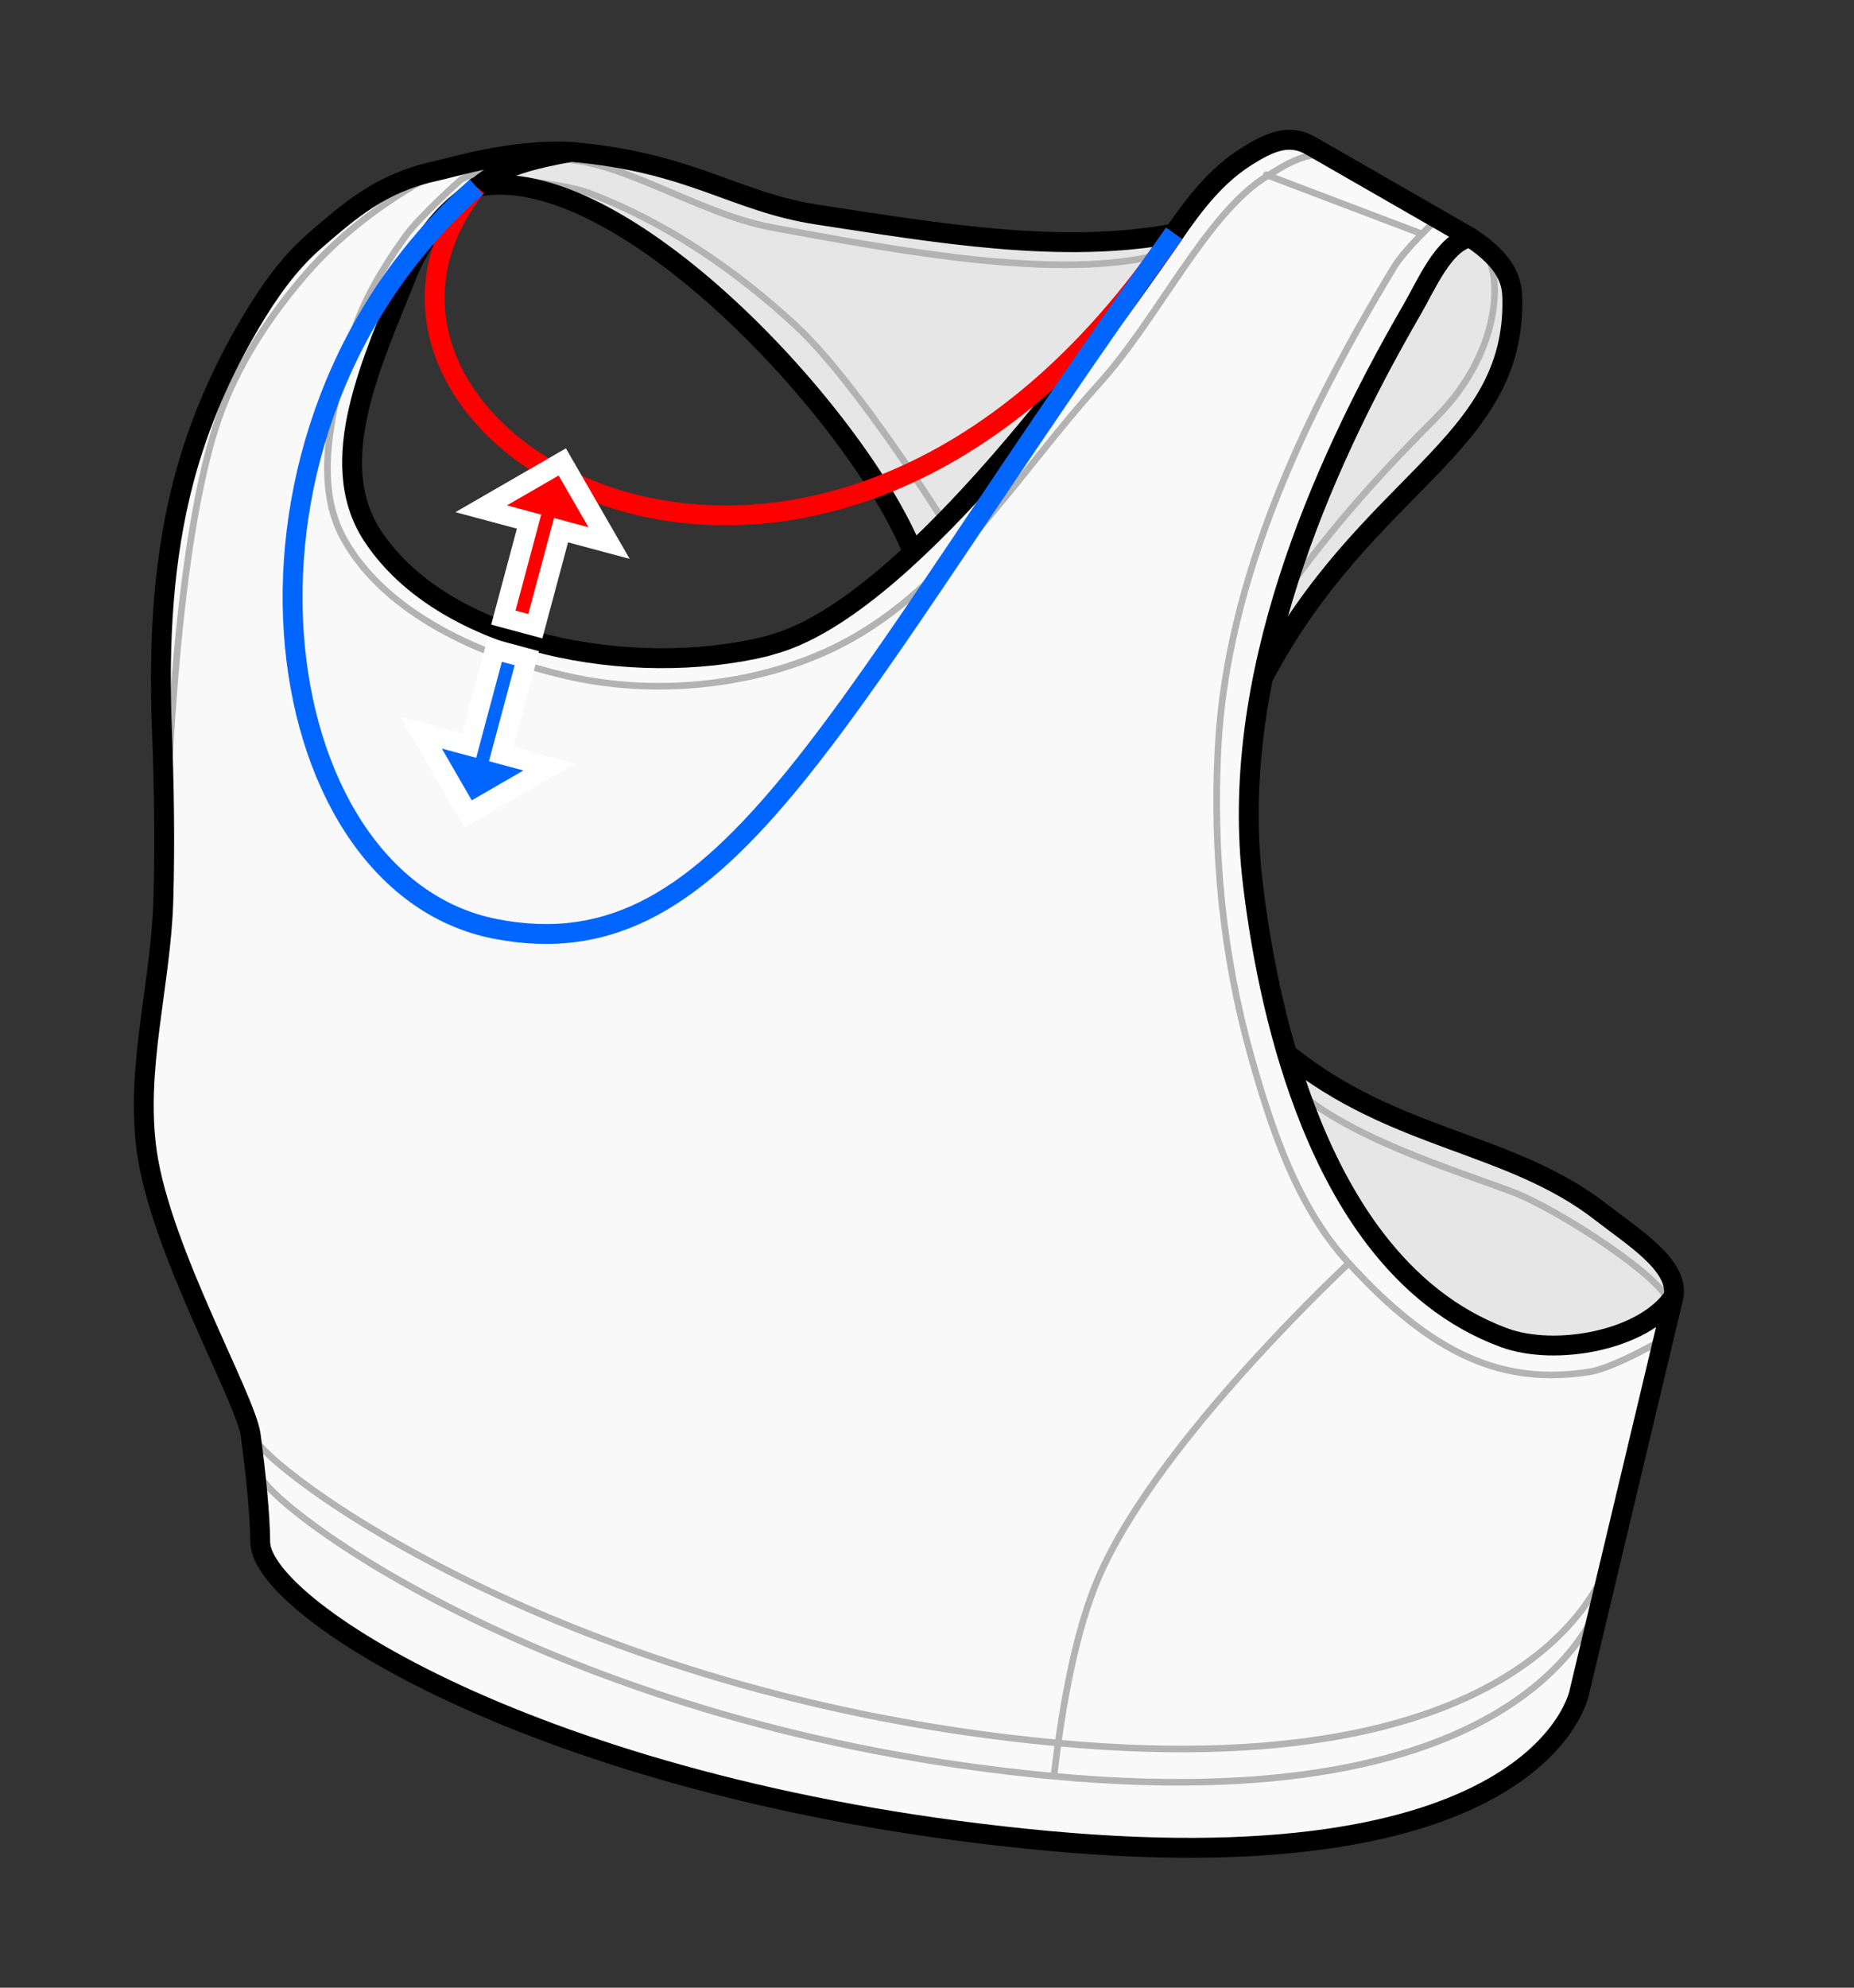<?xml version="1.0" encoding="UTF-8" standalone="no"?>
<!-- Created with Inkscape (http://www.inkscape.org/) -->

<svg
   version="1.1"
   id="template"
   width="280"
   height="300"
   viewBox="0 0 280 300"
   sodipodi:docname="neckdepthfront.svg"
   inkscape:version="1.4 (e7c3feb100, 2024-10-09)"
   xml:space="preserve"
   xmlns:inkscape="http://www.inkscape.org/namespaces/inkscape"
   xmlns:sodipodi="http://sodipodi.sourceforge.net/DTD/sodipodi-0.dtd"
   xmlns="http://www.w3.org/2000/svg"
   xmlns:svg="http://www.w3.org/2000/svg"><rect x="0" y="0" width="280" height="300" fill="#333333" stroke="none"/><defs
     id="defs1" /><sodipodi:namedview
     id="namedview1"
     pagecolor="#ffffff"
     bordercolor="#000000"
     borderopacity="0.25"
     inkscape:showpageshadow="2"
     inkscape:pageopacity="0.0"
     inkscape:pagecheckerboard="0"
     inkscape:deskcolor="#d1d1d1"
     inkscape:zoom="4.0597468"
     inkscape:cx="135.23011"
     inkscape:cy="119.83506"
     inkscape:window-width="2256"
     inkscape:window-height="1427"
     inkscape:window-x="0"
     inkscape:window-y="0"
     inkscape:window-maximized="1"
     inkscape:current-layer="g1"
     showgrid="false"><inkscape:grid
       id="grid5"
       units="px"
       originx="0"
       originy="0"
       spacingx="1"
       spacingy="1"
       empcolor="#0099e5"
       empopacity="0.302"
       color="#0099e5"
       opacity="0.149"
       empspacing="5"
       enabled="true"
       visible="false" /></sodipodi:namedview><g
     inkscape:groupmode="layer"
     inkscape:label="Image"
     id="g1"><path
       id="path3"
       style="fill:#e6e6e6;stroke:none;stroke-width:3;stroke-linecap:round;stroke-linejoin:round"
       d="M 86.26,22.922 C 77.601,24.48 75.027,25.879 72.172,28.18 93.879,24.159 129.515,62.686 137.875,83.352 152.663,69.575 167.841,49.025 177.324,35.232 160.281,38.449 141.244,35.1 123.5,32.404 110.81,30.477 104.61,24.531 86.26,22.922 Z M 222.016,35.818 c -3.968,0.847 -6.553,7.1 -8.734,10.863 -7.363,12.704 -14.075,26.505 -18.643,40.734 -1.565,4.876 -2.844,9.805 -3.842,14.756 15.648,-29.522 38.074,-34.656 37.6,-57.121 -0.043,-2.038 -0.369,-5.313 -6.381,-9.232 z m -27.625,123.23 c 1.039,3.515 2.214,6.997 3.58,10.371 2.579,6.37 5.766,12.372 9.719,17.539 5.129,6.705 11.524,12.018 19.475,14.941 7.784,2.862 21.062,0.411 25.574,-6.184 0.928,-4.737 -6.363,-9.188 -10.762,-12.635 -13.862,-10.861 -31.28,-10.807 -47.586,-24.033 z" /><path
       d="m 194.355,21.109 c -1.973,0.119 -3.94,1.144 -6.088,2.5 -4.606,2.89 -7.869,7.152 -10.943,11.623 -9.484,13.792 -24.661,34.343 -39.449,48.119 0,0 0,0 0,0 -7.458,6.947 -14.819,12.203 -21.297,13.938 -0.301,0.081 -0.582,0.195 -0.887,0.27 -20.019,4.861 -48.5,-0.049 -59.439,-16.709 -7.392,-11.258 0.231,-26.778 5.074,-39.064 1.668,-4.232 4.377,-8.289 7.984,-11.232 1.108,-0.905 1.99,-1.671 2.861,-2.373 0,0 0,0 0,0 2.856,-2.301 5.429,-3.7 14.088,-5.258 -9.096,-0.438 -17.446,2.238 -20.566,2.918 -8.175,1.782 -12.865,5.944 -18.092,10.451 -4.001,3.45 -7.065,7.852 -9.719,12.324 -4.413,7.436 -7.861,15.338 -10.094,23.746 -3.198,12.045 -3.817,24.718 -3.35,37.133 0.34,9.035 0.481,17.526 0.236,26.285 -0.356,12.751 -4.311,25.559 -2.475,38.195 2.167,14.912 14.914,37.082 15.666,42.637 0.719,5.308 1.437,12.254 1.436,16.189 0.222,10.245 44.279,38.139 118.953,45.035 C 232.93,284.732 238.5,255.475 238.5,255.475 l 14.238,-59.758 c -4.512,6.594 -17.791,9.046 -25.574,6.184 -7.951,-2.923 -14.346,-8.236 -19.475,-14.941 -3.952,-5.167 -7.14,-11.169 -9.719,-17.539 -1.366,-3.374 -2.541,-6.856 -3.58,-10.371 0,0 0,0 0,0 -2.579,-8.725 -4.227,-17.675 -5.197,-25.832 -1.225,-10.297 -0.478,-20.723 1.604,-31.045 0,0 0,0 0,0 0.998,-4.951 2.277,-9.88 3.842,-14.756 4.567,-14.23 11.279,-28.03 18.643,-40.734 2.181,-3.764 4.767,-10.017 8.734,-10.863 l -24.062,-13.82 c -1.228,-0.706 -2.414,-0.96 -3.598,-0.889 z"
       style="fill:#f9f9f9;stroke:none;stroke-width:3;stroke-linecap:round;stroke-linejoin:round"
       id="path2" /><path
       id="path18"
       style="font-variation-settings:normal;fill:none;fill-opacity:1;stroke:#b3b3b3;stroke-width:1;stroke-linecap:round;stroke-linejoin:round;stroke-miterlimit:4;stroke-dasharray:none;stroke-dashoffset:0;stroke-opacity:1"
       d="m 38.121,216.48 c 0.72,4.44 46.95,39.69 121.62,46.59 74.67,6.9 83.28,-27.72 83.28,-27.72 M 72.471,23.97 c 0,0 -6.87,2.22 -9.93,4.02 -6.03,3.57 -11.64,7.98 -16.17,13.17 -5.73,6.57 -10.62,14.07 -13.41,22.17 -7.74,22.65 -8.04,71.04 -8.04,71.04 M 202.701,24.27 c -4.14,-2.7 -9.27,1.08 -11.34,2.31 -9.09,5.52 -16.38,21.42 -25.47,31.44 -12.72,14.04 -23.04,31.89 -40.53,40.05 -11.85,5.52 -26.49,6.93 -39.36,4.05 -13.14,-2.94 -27.78,-9.45 -34.08,-20.79 -4.77,-8.58 -1.59,-19.71 0.84,-29.13 1.53,-5.94 4.83,-11.49 8.46,-16.53 2.34,-3.21 8.43,-8.58 8.43,-8.58 0,0 8.67,-4.44 11.22,-4.44 h 2.55 m -8.61,4.35 c 0,0 9.69,0.48 14.1,2.13 11.67,4.38 22.23,11.67 31.23,19.98 9.21,8.49 22.47,29.73 22.47,29.73 m -59.64,-54.69 c 9.18,-1.14 22.05,8.04 33.57,10.17 19.23,3.54 43.35,8.07 58.59,4.11 m 48.24,-1.53 c 3.63,2.67 4.17,15.48 -6.57,26.22 -7.56,7.56 -15.39,16.05 -22.62,26.25 m 57.48,112.5 c 0,0 -7.8,4.56 -11.49,5.16 -13.02,2.1 -23.73,-2.34 -36.66,-16.59 -7.68,-8.46 -11.52,-20.16 -14.61,-31.14 -4.2,-15.03 -5.76,-30.51 -4.95,-46.41 1.35,-25.59 13.11,-50.37 26.58,-72.57 1.77,-2.91 6.9,-7.62 6.9,-7.62 m -21.06,132.33 c 8.46,7.08 23.55,11.64 32.16,14.91 6.78,2.58 23.28,13.26 23.55,16.86" /><path
       id="path34"
       style="font-variation-settings:normal;fill:none;fill-opacity:1;stroke:#b3b3b3;stroke-width:1;stroke-linecap:round;stroke-linejoin:round;stroke-miterlimit:4;stroke-dasharray:none;stroke-dashoffset:0;stroke-opacity:1"
       d="m 39.213,222.478 c 0.724,4.451 45.289,38.717 119.963,45.613 74.674,6.896 82.874,-27.519 82.874,-27.519 m -82.874,27.519 c 1.256,-11.01 3.335,-22.167 6.767,-30.083 8.277,-19.093 33.403,-43.235 37.76,-47.345 m -12.465,-164.281 23.449,8.9" /><path
       id="path35"
       style="font-variation-settings:normal;fill:none;fill-opacity:1;stroke:#000000;stroke-width:3;stroke-linecap:round;stroke-linejoin:round;stroke-miterlimit:4;stroke-dasharray:none;stroke-dashoffset:0;stroke-opacity:1"
       d="m 39.303,232.802 c 0.222,10.245 44.279,38.139 118.953,45.035 74.674,6.896 80.244,-22.362 80.244,-22.362 M 177.324,35.233 c -17.043,3.216 -36.081,-0.132 -53.825,-2.828 -12.69,-1.928 -18.89,-7.874 -37.24,-9.483 M 71.952,28.209 C 93.647,23.891 129.52,62.651 137.888,83.378 m 52.856,18.885 c 15.65,-29.608 38.127,-34.723 37.652,-57.212 -0.043,-2.038 -0.369,-5.314 -6.381,-9.233 M 238.5,255.475 252.739,195.716 c -4.512,6.594 -17.792,9.046 -25.576,6.184 -7.951,-2.923 -14.344,-8.236 -19.473,-14.941 m 0,0 c -3.952,-5.167 -7.14,-11.17 -9.72,-17.54 -4.757,-11.748 -7.416,-24.76 -8.777,-36.203 -1.812,-15.236 0.618,-30.759 5.446,-45.801 4.567,-14.23 11.279,-28.029 18.642,-40.734 2.181,-3.764 4.766,-10.017 8.733,-10.864 L 197.953,21.999 c -3.276,-1.881 -6.249,-0.558 -9.686,1.612 -4.606,2.89 -7.868,7.151 -10.943,11.623 -14.266,20.748 -41.422,56.88 -60.746,62.056 -0.301,0.081 -0.582,0.196 -0.887,0.27 -20.019,4.861 -48.5,-0.05 -59.439,-16.709 -7.392,-11.258 0.23,-26.778 5.073,-39.064 1.668,-4.232 4.378,-8.289 7.985,-11.233 4.743,-3.87 5.648,-5.597 16.948,-7.63 -9.096,-0.438 -17.444,2.238 -20.565,2.918 -8.175,1.782 -12.866,5.943 -18.092,10.45 -4.001,3.45 -7.065,7.854 -9.719,12.326 -4.413,7.436 -7.862,15.337 -10.095,23.746 -3.198,12.045 -3.817,24.718 -3.349,37.133 0.34,9.035 0.48,17.527 0.236,26.286 -0.356,12.751 -4.311,25.559 -2.475,38.195 2.167,14.912 14.913,37.081 15.665,42.636 0.719,5.308 1.438,12.255 1.437,16.191 M 252.739,195.716 c 0.928,-4.737 -6.363,-9.187 -10.762,-12.634 -13.872,-10.869 -31.307,-10.807 -47.622,-24.061" /><path
       style="fill:none;stroke:#ff0000;stroke-width:3;stroke-dashoffset:7.8;paint-order:markers fill stroke;stroke-dasharray:none"
       d="M 71.952,28.209 C 42.343,65.48 123.687,114.596 177.324,35.232"
       id="path5"
       sodipodi:nodetypes="cc" /><path
       style="fill:none;stroke:#0066ff;stroke-width:3;stroke-dasharray:none;stroke-dashoffset:7.8;paint-order:markers fill stroke;stroke-opacity:1"
       d="M 71.952,28.209 C 30.161,64.817 39.206,133.223 74.783,140.19 110.36,147.157 125.794,106.938 177.324,35.232"
       id="path6"
       sodipodi:nodetypes="czc" /><path
       style="fill:#ff0000;stroke:#ffffff;stroke-width:3;stroke-dasharray:none;paint-order:stroke fill markers"
       d="M 72.669,76.789 84.916,69.717 91.987,81.965 84.731,80.02 80.848,94.509 76.019,93.215 79.901,78.726 Z"
       id="path1"
       sodipodi:nodetypes="cccccccc" /><path
       style="fill:#0066ff;fill-opacity:1;stroke:#ffffff;stroke-width:3;stroke-dasharray:none;paint-order:stroke fill markers"
       d="m 63.623,110.599 7.071,12.247 12.247,-7.071 -7.257,-1.944 3.882,-14.489 -4.83,-1.294 -3.882,14.489 z"
       id="path4"
       sodipodi:nodetypes="cccccccc" /></g></svg>
